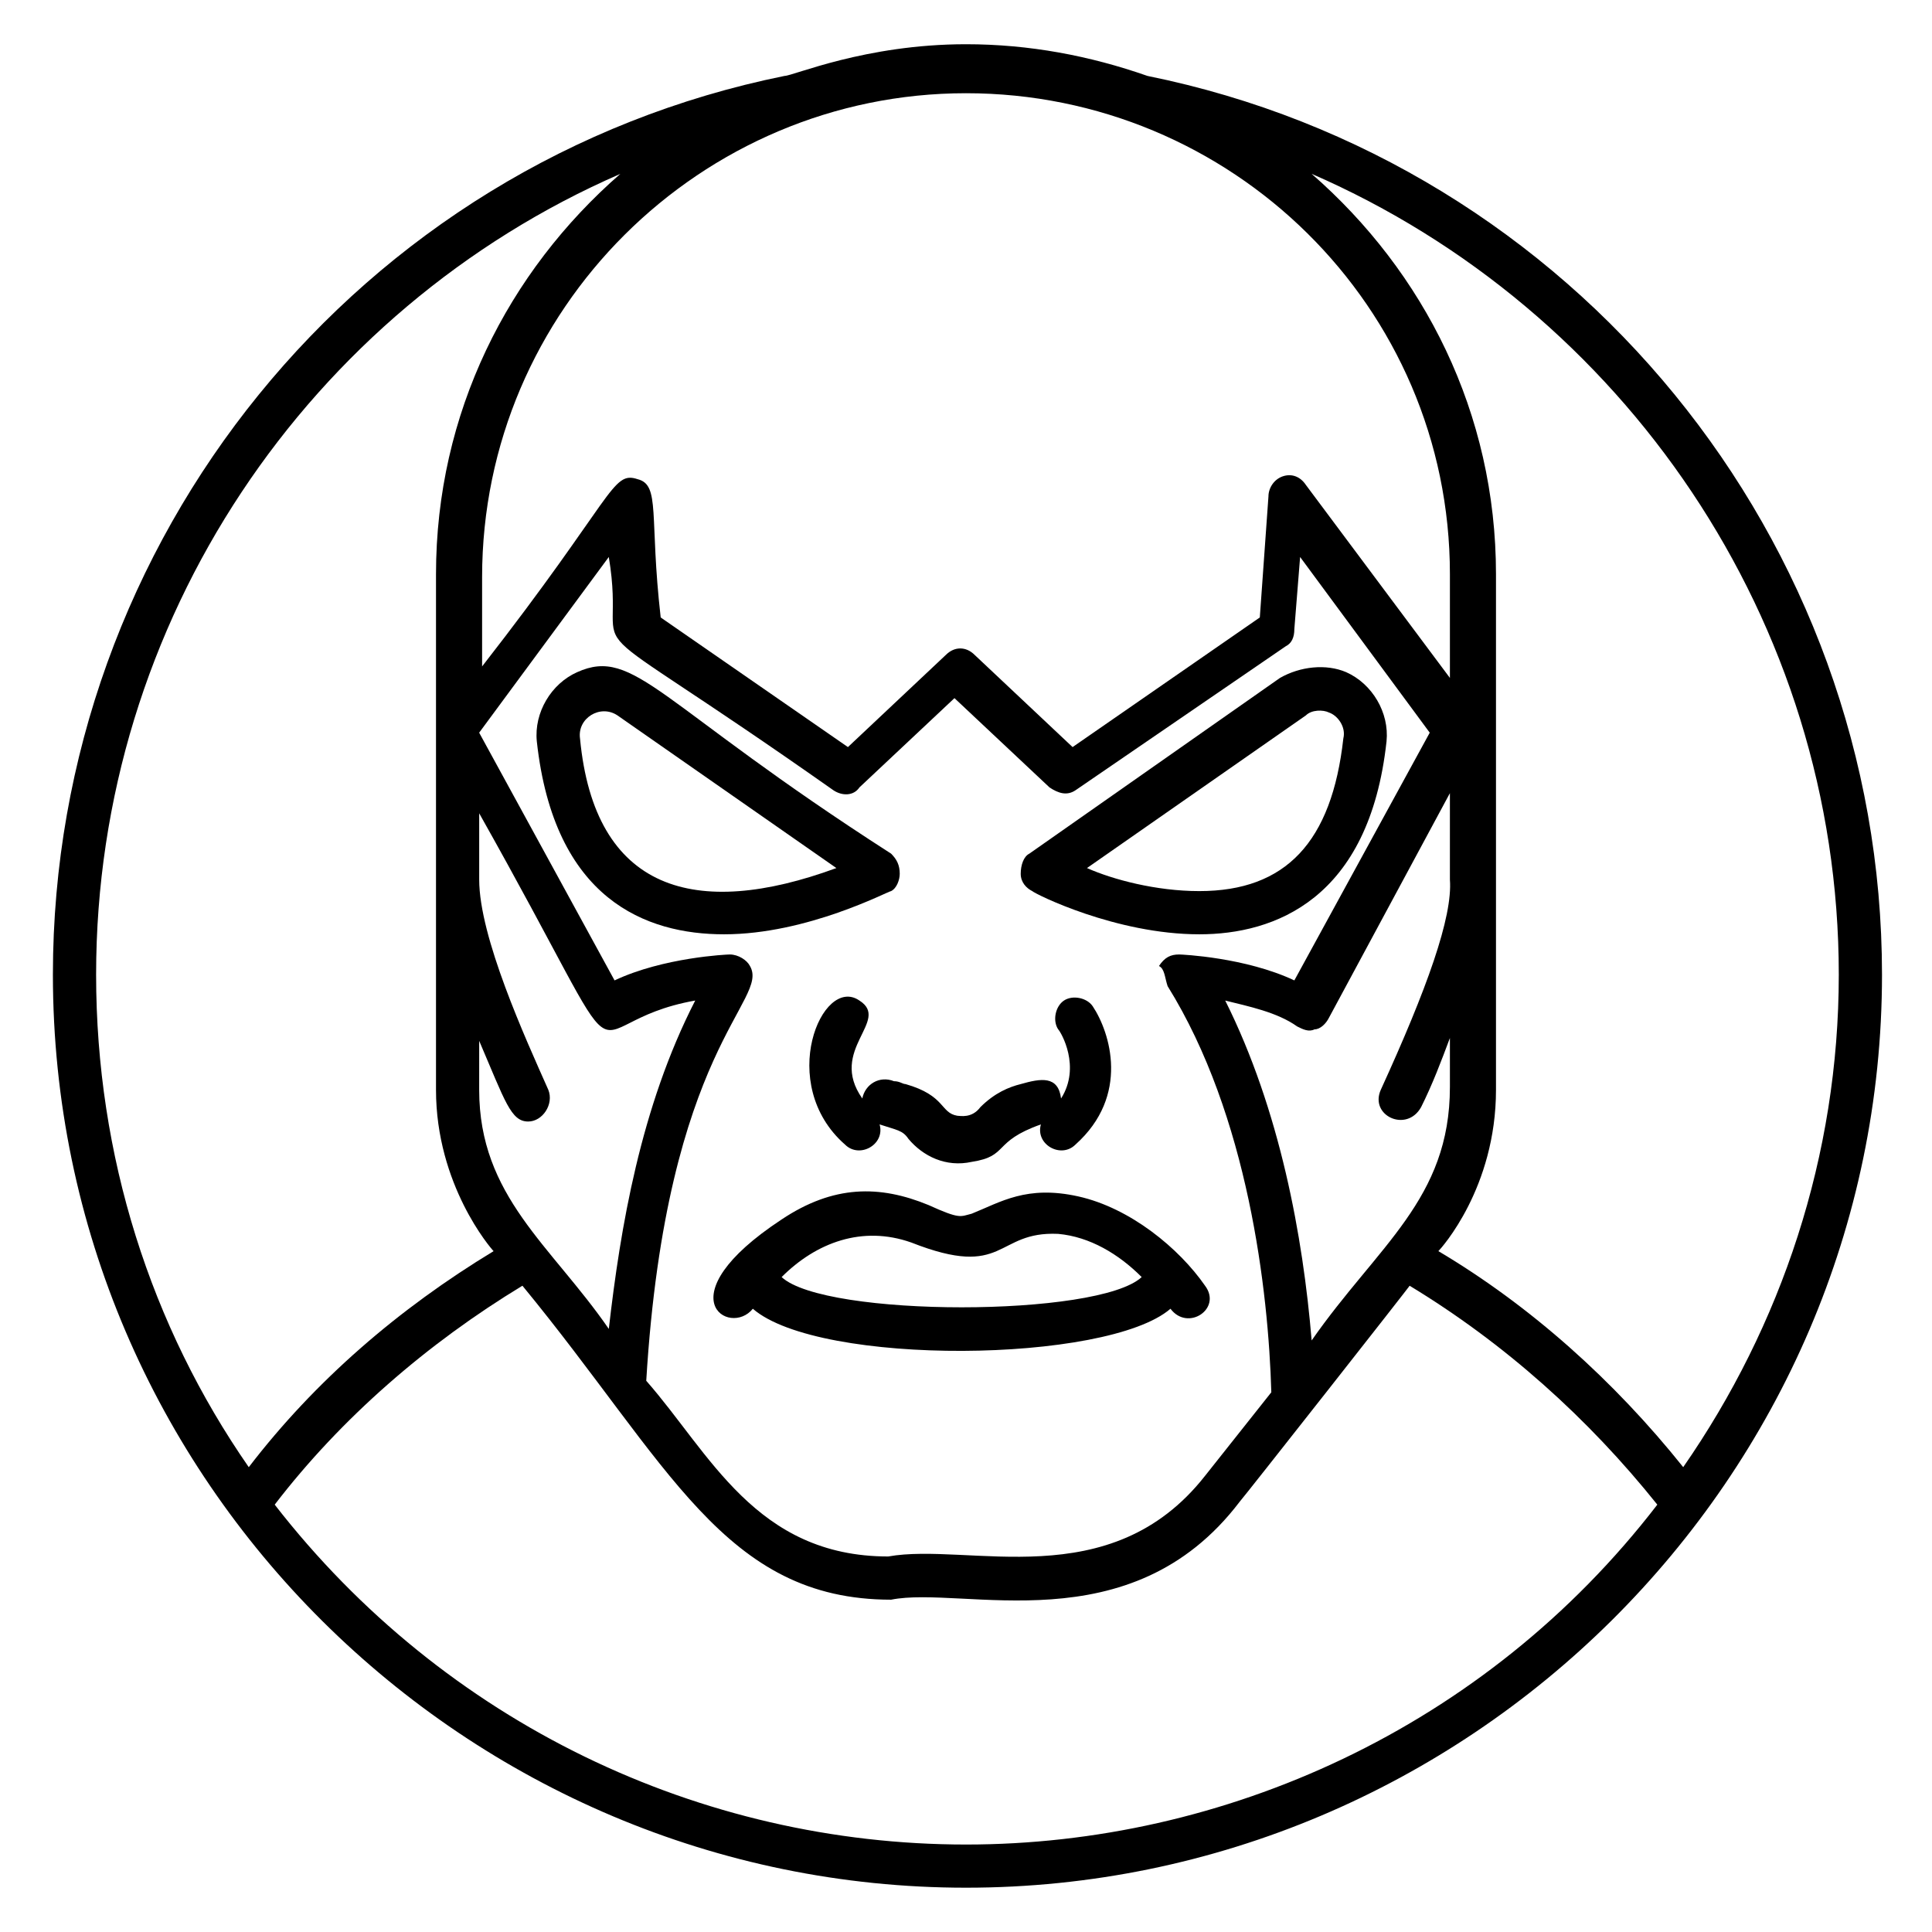<?xml version="1.0" encoding="UTF-8"?>
<!-- Uploaded to: ICON Repo, www.iconrepo.com, Generator: ICON Repo Mixer Tools -->
<svg fill="#000000" width="800px" height="800px" version="1.1" viewBox="144 144 512 512" xmlns="http://www.w3.org/2000/svg">
 <g>
  <path d="m448.09 164.12c-15.266-5.344-31.297-8.398-48.09-8.398-26.719 0-45.801 8.398-48.09 8.398-112.98 22.898-193.89 122.9-193.89 238.16 0 134.35 109.92 241.98 241.98 241.98 132.82 0 242.75-108.39 242.75-241.98-0.004-115.27-81.68-215.27-194.66-238.16zm80.152 132.06v27.48l-38.168-51.145c-1.527-2.289-3.816-3.055-6.106-2.289-2.289 0.762-3.816 3.055-3.816 5.344l-2.289 32.062-49.617 34.352-25.953-24.426c-2.289-2.289-5.344-2.289-7.633 0l-25.953 24.426-49.617-34.352c-3.055-26.719 0-35.113-6.106-36.641-6.871-2.289-6.106 4.582-41.223 49.617v-23.664c0-70.992 58.016-128.24 128.24-128.24 70.223-0.004 128.24 56.484 128.24 127.48zm-128.24 336.64c-70.227 0-138.16-32.062-183.2-90.074 17.559-22.902 40.457-42.746 65.648-58.016 38.93 47.328 53.434 83.203 97.707 83.203 19.082-3.816 63.359 12.215 92.363-25.953 0.762-0.762 45.801-58.016 45.039-57.25 25.191 15.266 47.328 35.113 65.648 58.016-45.801 59.539-115.27 90.074-183.2 90.074zm-129.01-212.98c6.871 16.031 8.398 21.375 12.977 21.375 3.816 0 6.871-4.582 5.344-8.398-6.106-13.742-18.32-40.457-18.32-55.723v-17.559c44.273 78.625 22.902 55.723 57.25 49.617-14.504 28.242-19.848 60.305-22.902 87.023-15.266-22.137-34.352-35.113-34.352-63.359zm182.44-14.5c21.375 34.352 26.719 80.914 27.48 107.63l-17.559 22.137c-25.191 32.062-62.594 17.559-83.969 21.375-35.113 0-47.328-27.48-64.121-46.562 5.344-88.547 32.824-100.76 27.48-109.92-0.762-1.527-3.055-3.055-5.344-3.055-0.762 0-17.559 0.762-30.535 6.871l-35.879-65.648 34.352-46.562c5.344 32.062-15.266 9.16 59.543 61.832 2.289 1.527 5.344 1.527 6.871-0.762l25.191-23.664 25.191 23.664c2.289 1.527 4.582 2.289 6.871 0.762l55.723-38.168c1.527-0.762 2.289-2.289 2.289-4.582l1.527-19.082 34.352 46.562-35.879 65.648c-12.977-6.106-29.77-6.871-30.535-6.871-2.289 0-3.816 0.762-5.344 3.055 1.527 0.758 1.527 3.047 2.293 5.34zm38.168 93.891c-2.289-27.48-8.398-61.066-22.902-90.074 6.106 1.527 13.742 3.055 19.082 6.871 1.527 0.762 3.055 1.527 4.582 0.762 1.527 0 3.055-1.527 3.816-3.055l32.062-59.543v22.902c0.762 9.922-6.106 29.008-18.32 55.723-3.055 6.871 6.871 11.449 10.688 4.582 3.055-6.106 5.344-12.215 7.633-18.32v12.977c0 29.77-19.086 41.984-36.641 67.176zm-183.2-309.16c-29.77 25.953-48.855 63.359-48.855 106.11v136.64c0 25.191 14.504 41.984 15.266 42.746-25.191 15.266-47.328 34.352-64.883 57.25-25.953-37.402-40.457-82.441-40.457-130.53 0-93.891 56.488-176.33 138.93-212.21zm281.67 342.74c-18.32-22.902-40.457-42.746-64.883-57.25 0.762-0.762 15.266-16.793 15.266-42.746v-136.64c0-42.746-19.082-80.152-48.855-106.11 82.445 35.879 139.7 118.32 139.7 212.21 0 48.09-15.266 93.129-41.223 130.53z"/>
  <path d="m382.44 375.57c0-2.289-0.762-3.816-2.289-5.344-61.832-39.695-67.938-54.961-83.203-48.09-6.871 3.055-11.449 10.688-10.688 18.32 4.582 41.984 29.008 51.145 49.617 51.145 22.137 0 43.512-11.449 44.273-11.449 1.527-0.766 2.289-3.055 2.289-4.582zm-84.73-35.875c-0.762-5.344 5.344-9.16 9.922-6.106l58.016 40.457c-37.406 13.738-64.121 6.106-67.938-34.352z"/>
  <path d="m461.83 391.6c19.848 0 45.039-9.16 49.617-51.145 0.762-7.633-3.816-15.266-10.688-18.32-5.344-2.289-12.215-1.527-17.559 1.527l-66.41 46.562c-1.527 0.762-2.289 3.055-2.289 5.344 0 2.289 1.527 3.816 3.055 4.582 0.766 0.762 22.137 11.449 44.273 11.449zm28.246-58.016c1.527-1.527 4.582-1.527 6.106-0.762 2.289 0.762 4.582 3.816 3.816 6.871-3.055 27.48-15.266 40.457-38.168 40.457-11.449 0-22.902-3.055-29.77-6.106z"/>
  <path d="m401.52 465.64c-3.055 0.762-3.055 1.527-11.449-2.289-12.977-5.344-25.191-5.344-38.93 3.816-31.297 20.609-13.742 31.297-7.633 23.664 17.559 15.266 93.891 14.504 110.68 0 4.582 6.106 13.742 0 9.16-6.106-6.871-9.922-19.848-20.609-33.586-23.664-13.742-3.055-20.609 1.527-28.246 4.578zm45.039 16.797c-11.449 10.688-83.969 10.688-95.418 0 9.16-9.16 21.375-13.742 34.352-9.16 25.191 9.922 22.137-3.055 38.93-2.289 8.398 0.762 16.031 5.34 22.137 11.449z"/>
  <path d="m372.52 435.11c-9.16-12.977 7.633-20.609-0.762-25.953-9.922-6.871-22.137 22.137-3.816 38.168 3.816 3.816 10.688 0 9.16-5.344 4.582 1.527 6.106 1.527 7.633 3.816 3.816 4.582 9.922 7.633 16.793 6.106 9.922-1.527 5.344-5.344 18.32-9.922-1.527 5.344 5.344 9.16 9.16 5.344 14.504-12.977 9.16-29.77 4.582-36.641-1.527-2.289-5.344-3.055-7.633-1.527-2.289 1.527-3.055 5.344-1.527 7.633 0.762 0.762 6.106 9.922 0.762 18.32-0.762-6.106-5.344-5.344-10.688-3.816-3.055 0.762-6.871 2.289-10.688 6.106-2.289 3.055-5.344 2.289-6.106 2.289-4.582-0.762-3.055-5.344-13.742-8.398-0.762 0-1.527-0.762-3.055-0.762-3.816-1.527-7.633 0.766-8.395 4.582z"/>
 </g>
</svg>
